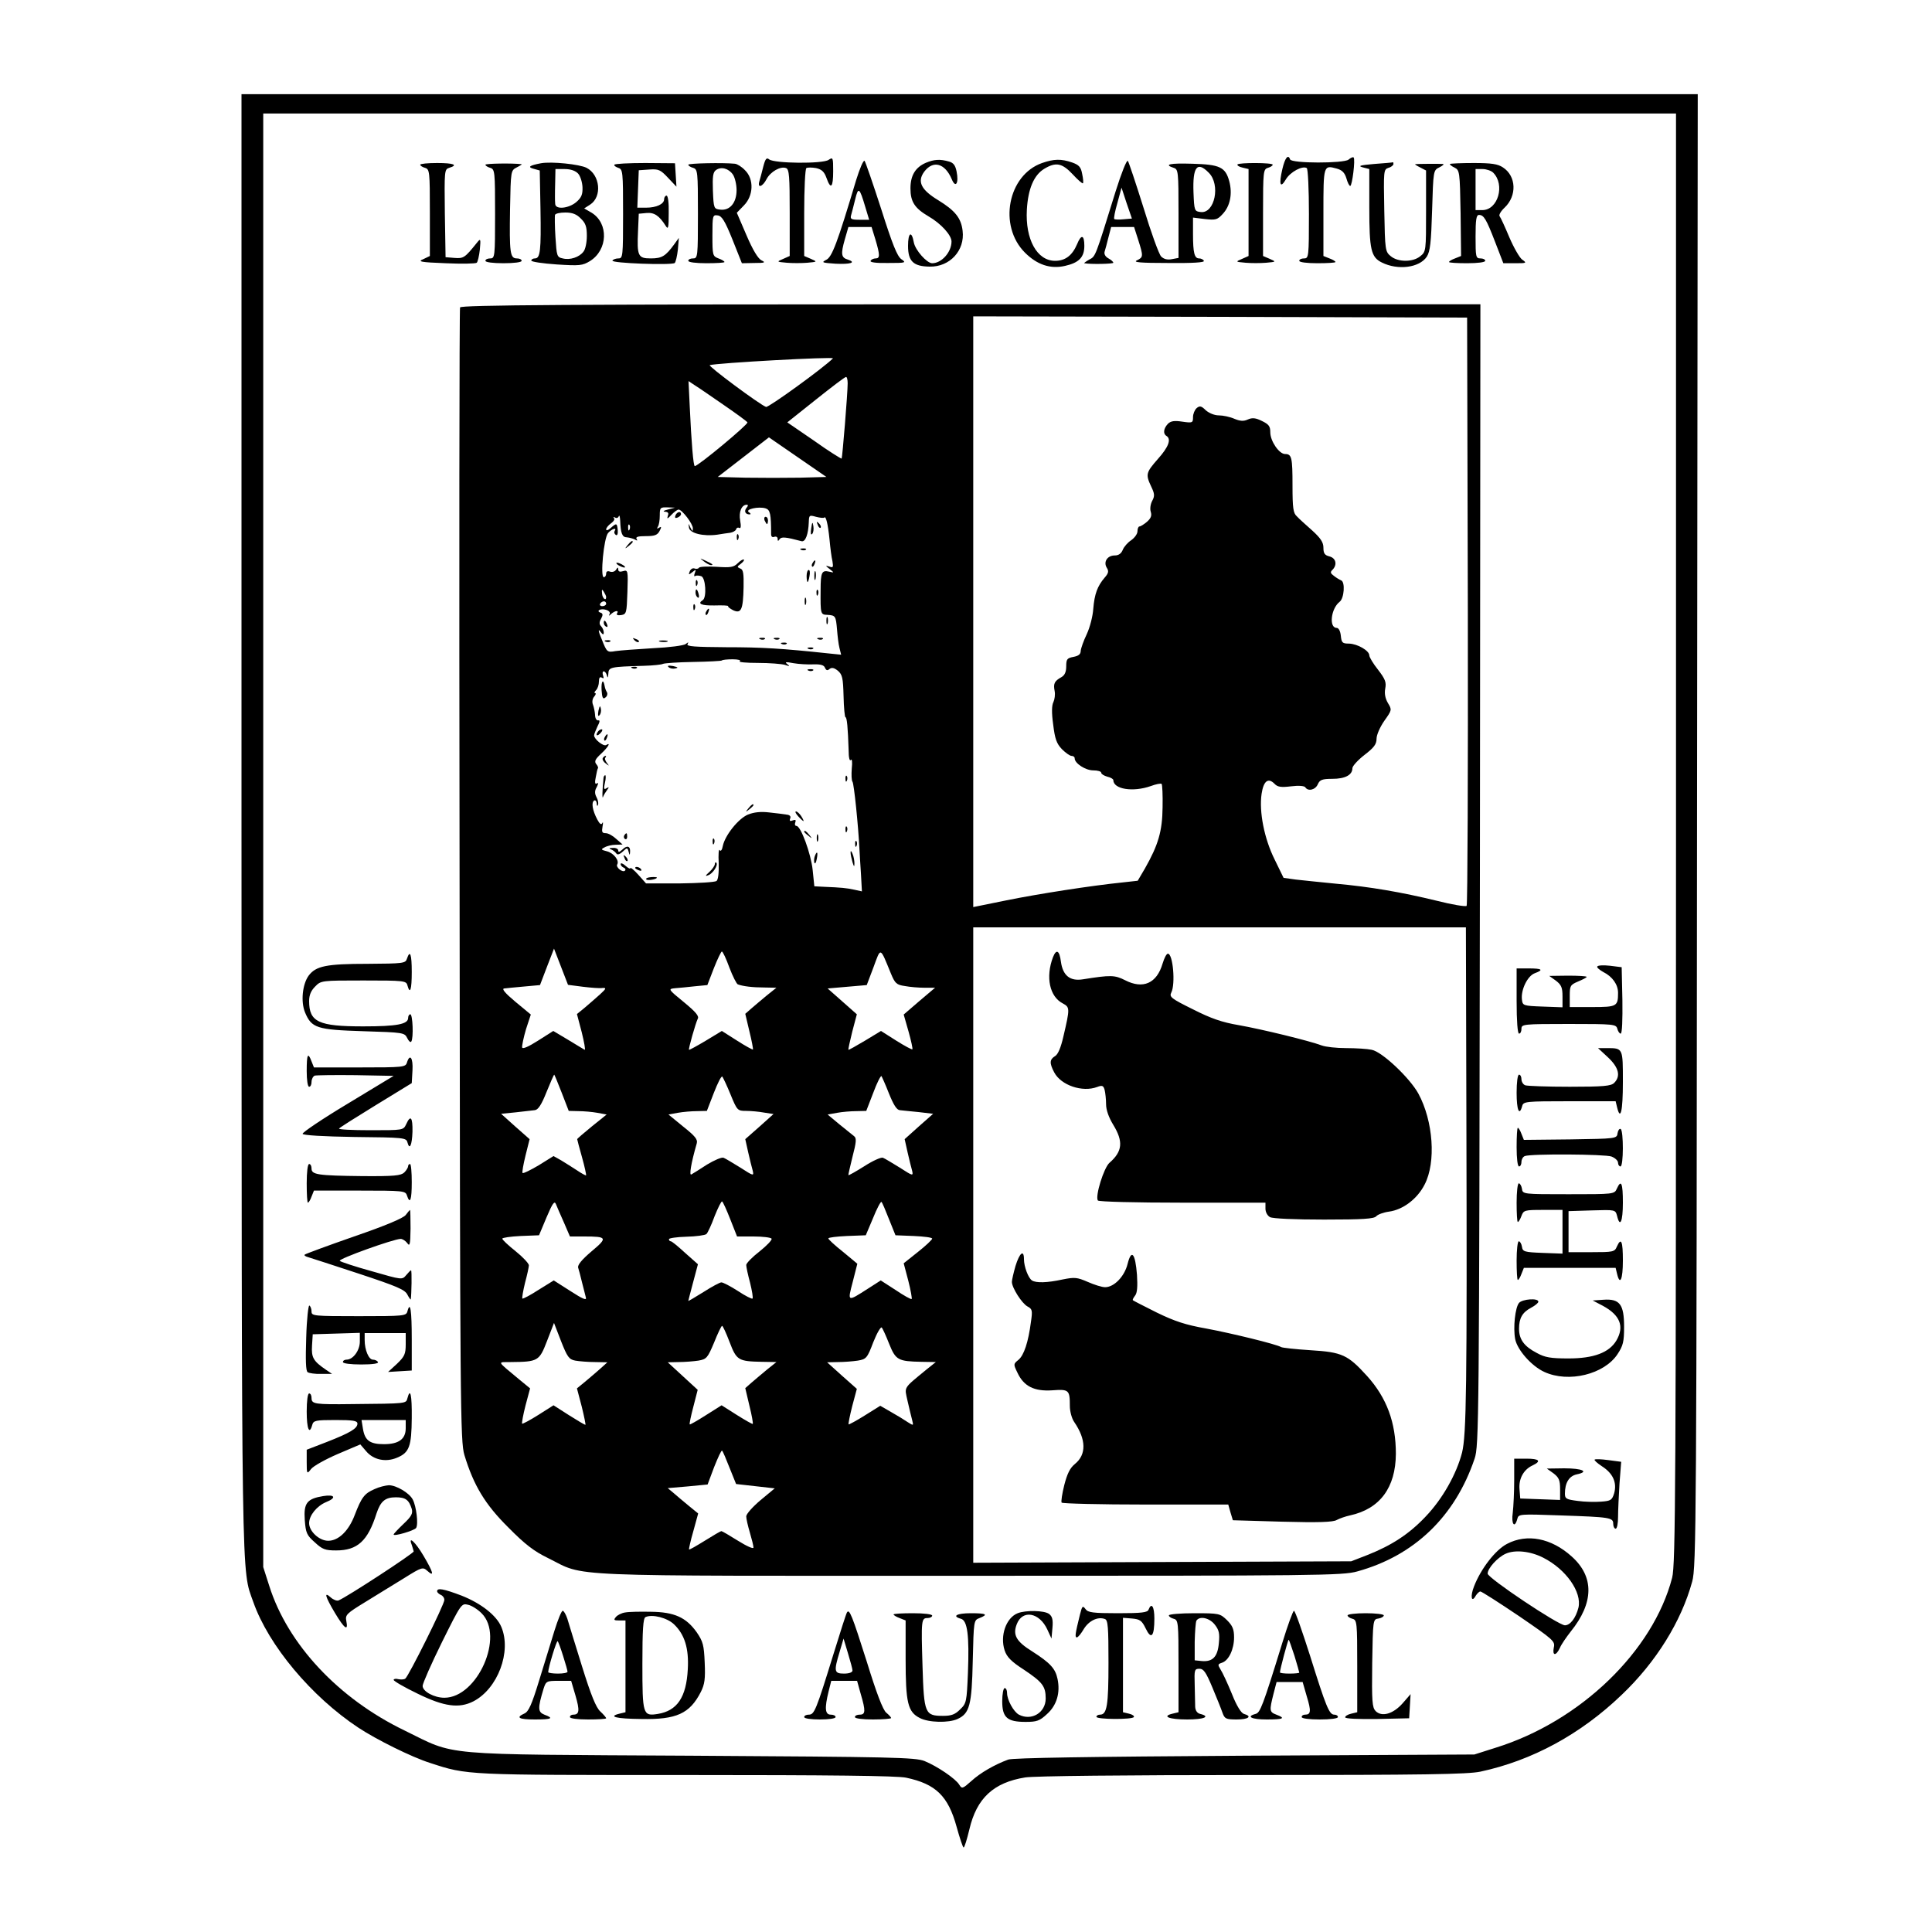 <svg version="1" xmlns="http://www.w3.org/2000/svg" width="1066.667" height="1066.667" viewBox="0 0 800 800"><path d="M100 340.7c.1 322.6-.1 308.6 4.9 322.7 6.3 17.9 24 39.1 43.5 52 7.6 5 22.1 12.2 29.7 14.6 15.6 5.1 14.3 5 105.9 5 59.7 0 87.5.3 91.2 1.1 12.3 2.6 17.4 7.6 20.9 20.3 1.3 4.7 2.6 8.6 2.9 8.6.4 0 1.4-3.4 2.4-7.5 3-12.9 10-19.4 23.1-21.5 3.6-.6 41.4-1 94-1 71 0 89.3-.3 94.5-1.4 21.4-4.6 41.4-15.4 58.5-31.8 14.2-13.5 24.7-30.4 29.2-46.9 1.7-6 1.8-24.4 2-311.2L703 39H100v301.7zm594 6.4c0 270.1-.2 300.7-1.6 306.2-7.9 30.4-38 59.5-73.1 70.4l-8.8 2.8-95 .5c-64.6.4-96 .9-98 1.6-5.7 2.1-11.6 5.5-15.3 8.9-3.6 3.2-3.9 3.3-5 1.5-1.5-2.5-9.2-7.7-14.4-9.8-3.9-1.5-12.8-1.7-96.8-2.2-105.9-.6-96.7.2-118.6-10.5-27.3-13.2-48.3-35.7-55.9-59.8l-2.5-7.8V47h585v300.1z"/><path d="M316 69.2c-.6 2.4-1.3 5.1-1.6 6-.8 2.9 1.4 2.1 3-1s5.8-5.5 8.1-4.6c1.3.5 1.5 3.5 1.5 18.5V106l-2.7 1.2c-2.8 1.2-2.8 1.2 1.5 1.6 2.3.2 6.1.2 8.5 0 4.2-.4 4.2-.4 1.5-1.6L333 106V88.1c0-9.9.4-18.2.9-18.5.5-.3 2.3-.3 4 0 2.3.5 3.4 1.5 4.3 4 1.8 5.1 2.8 4.1 2.8-2.7 0-5.7-.1-5.9-1.9-4.7-2.4 1.7-22.5 1.5-24.6-.2-1.1-.9-1.6-.3-2.5 3.2zM531 70c-1.5 6.4-.9 8.3 1.5 4.2 1.8-3 6.8-5.7 8.6-4.6.5.3.9 8.8.9 19 0 17.7-.1 18.4-2 18.4-1.1 0-2 .4-2 1s3.2 1 7.5 1c4.1 0 7.5-.2 7.5-.5s-1.1-1-2.5-1.5l-2.5-1V88c0-19.6 0-19.7 5.5-18.2 2.2.6 3.3 1.7 4 4 .5 1.8 1.2 3.2 1.6 3.2.8 0 2.2-11.1 1.4-11.8-.2-.3-1.2.1-2.1.9-2 1.6-23.7 1.6-24.2-.1-.8-2.3-2.1-.7-3.2 4zM354.5 74.6c-7.8 26.1-10 31.9-12.4 33-2.1 1.1-1.7 1.2 3.9 1.6 6.2.3 8.7-.5 5.1-1.7-2.8-.8-3-2.3-1.3-8.3l1.5-5.2h9.6l1.6 5.2c1.9 6.4 1.9 7.8.1 7.8-.8 0-1.8.4-2.1 1-.4.6 2.2 1 7.2.9 7.4 0 7.7-.1 5.5-1.6-1.7-1.2-3.7-6.2-8.3-20.7-3.4-10.5-6.5-19.5-6.9-20-.5-.4-2 3.2-3.5 8zm3.8 11.1l1.6 5.3h-4c-3.4 0-3.9-.3-3.5-1.8.3-.9 1-3.9 1.7-6.6 1.3-5.4 1.8-5 4.2 3.1zM383.4 67.4C379 69.3 377 72.7 377 78c0 5.5 1.7 8.2 7.5 11.6 5.2 3 9.5 7.8 9.5 10.4 0 4.4-4.1 9-8 9-2.2 0-7-5.4-7.6-8.6-.9-5-2.4-4.2-2.4 1.4 0 6.4 2.2 8.5 8.9 8.6 8.4.2 14.7-6.7 13.7-14.8-.6-5.3-3.1-8.4-10.1-12.7-7.1-4.3-8.8-7.7-5.8-11.8 3.7-4.9 8.6-3.5 11.4 3.1 1.6 3.9 3 1.7 2-3.2-.5-2.5-1.3-3.6-3.1-4.1-3.8-1.1-6.2-.9-9.6.5zM431.5 67.5c-14.2 5-18.2 26-7.1 37.1 5 5 10.5 6.9 16.6 5.5 5.8-1.3 8-3.6 8-8.3 0-4.6-1.3-4.9-3-.7-2 4.7-4.9 6.9-9.1 6.9-7.5 0-12.4-8.9-11.7-21.2.5-8.6 2.9-14.3 7.2-16.9 4.8-2.9 7.4-2.4 11.8 2.3 2.1 2.3 4 3.9 4.2 3.7.3-.2.1-2-.3-3.9-.5-2.8-1.3-3.7-4.1-4.7-4.6-1.6-7.6-1.5-12.5.2zM462 79.1c-8.6 27.7-8.3 27-11 28.4-1.4.8-2.3 1.5-2 1.5 2.6.5 12 .3 12-.2 0-.4-.9-1.2-2-1.8-1.3-.7-1.9-1.8-1.6-2.8.3-.9 1-3.6 1.6-6l1.1-4.2h9.5l1.7 5.3c2.2 6.9 2.1 7.2-.5 8.5-1.8.8 1.2 1.1 13 1.1 10 .1 15.1-.2 14.7-.9-.3-.6-1.2-1-2-1-1.9 0-2.5-2.3-2.5-10v-6.9l4.9.6c4.5.5 5.2.3 7.4-2.1 3.1-3.3 4.1-8.4 2.7-13.6-1.6-5.8-3.9-6.9-15.3-7.2-9.3-.3-12 .3-7.7 1.7 1.9.6 2 1.5 2 19v18.3l-2.7.5c-1.9.4-3.4 0-4.5-1.1-.9-.9-4.2-10-7.3-20.2-3.2-10.2-6.1-18.9-6.5-19.4-.5-.4-2.7 5.2-5 12.5zm38.5-7.6c5 4.9 2.5 17-3.3 16.3-2.6-.3-2.7-.5-3-8.1-.4-10.6 1.5-13.1 6.3-8.2zm-35.3 19.3c-1.9.2-3.6.1-3.8-.1-.3-.2.3-3.3 1.3-6.7l1.7-6.3 2.1 6.4 2.2 6.4-3.5.3zM174 68.2c0 .4.9 1 2 1.3 1.9.6 2 1.5 2 18.6V106l-2.7 1.3c-2.5 1-1.3 1.3 9.2 1.7 6.6.3 12.4.2 12.9-.2.4-.3 1-2.8 1.3-5.5.4-4.5.3-4.7-1.2-2.8-5 6.2-5.5 6.6-9.3 6.3l-3.7-.3-.3-18.2c-.2-17.5-.2-18.2 1.8-18.8 3.9-1.2 1.9-2-5-2-3.8 0-7 .3-7 .7zM201 68.2c0 .4.9 1 2 1.3 1.9.6 2 1.5 2 19.1 0 17.7-.1 18.4-2 18.4-1.1 0-2 .4-2 1s3.2 1 7.5 1 7.5-.4 7.5-1-.9-1-2-1c-2.8 0-3.1-2.3-2.8-20.5.3-15.9.3-15.9 2.8-17.2 1.4-.7 2.3-1.3 2-1.3-3.6-.5-15-.3-15 .2zM224 67.6c-4.8.9-5.7 1.6-3 2.3l2.5.7.3 15.9c.3 17.4-.1 20.5-2.3 20.5-.8 0-1.5.4-1.5.9s4.7 1.2 10.5 1.6c9.5.6 10.7.5 13.8-1.4 7.4-4.6 7.8-15.6.7-20l-3.1-1.8 2.5-1.6c5-3.3 4.1-12.3-1.5-15.2-2.9-1.5-14.6-2.7-18.9-1.9zm15.4 4.3c.9 1 1.7 3.5 1.8 5.6.1 3-.4 4.3-2.6 6.2-3.1 2.6-8.5 3.2-8.7.8-.1-.8-.1-2.2-.1-3 0-.8 0-3.8.1-6.5l.1-5h3.8c2.5 0 4.5.7 5.6 1.9zm1.1 18.6c2 1.9 2.5 3.4 2.5 7.2 0 2.6-.6 5.6-1.4 6.5-1.7 2.3-5.6 3.6-8.6 2.8-2.4-.5-2.5-1-3-8.8-.3-4.5-.3-8.7-.2-9.2.2-.6 2.1-1 4.3-1 2.9 0 4.7.7 6.4 2.5zM254.4 68.2c-.2.4.5.9 1.6 1.3 1.9.6 2 1.5 2 19.1 0 17.5-.1 18.4-1.9 18.4-1.1 0-2.2.4-2.5.9-.7 1.1 24.5 2 25.8 1 .4-.4 1-2.9 1.3-5.6l.4-4.8-1.8 2.5c-3.7 5.1-5.2 6-9.8 6-5.3 0-5.8-.9-5.3-11.5l.3-7 3.2-.3c3.2-.3 5.3 1.1 8 5.4 1 1.6 1.2.7 1.2-5.4.1-4.2-.3-7.2-.9-7.2-.5 0-1 .7-1 1.5 0 2-3.2 3.5-7.5 3.5h-3.6l.3-7.8.3-7.7 4.3-.3c3.9-.3 4.7.1 7.8 3.4l3.5 3.7-.3-4.9-.3-4.8-12.3-.1c-6.8 0-12.6.3-12.8.7zM285 68.2c0 .4.9 1 2 1.3 1.9.6 2 1.5 2 19.1 0 17.7-.1 18.4-2 18.4-1.1 0-2 .4-2 1s3.2 1 7.5 1c4.1 0 7.5-.2 7.5-.5s-1.1-1-2.5-1.5c-2.4-.9-2.5-1.3-2.5-9.5 0-8.3.1-8.6 2.2-8.3 1.7.2 3 2.3 6.1 10l3.9 9.8 5.2-.1c4.3 0 4.8-.2 2.9-1.1-1.4-.7-3.6-4.3-6.2-10.4l-4-9.3 2.9-3c4-4 4.3-10.9.5-14.6-1.3-1.4-3.2-2.6-4.2-2.7-4.8-.5-19.3-.2-19.3.4zm18.5 4.1c.8 1.2 1.5 4.1 1.5 6.4 0 5.3-2.8 8.6-6.8 8.1-2.6-.3-2.7-.5-3-7.8-.2-5.9 0-7.7 1.3-8.6 2.1-1.5 5.2-.7 7 1.9zM512.4 68.1c-.2.4.7 1 2.1 1.3l2.5.6v36l-2.7 1.2c-2.8 1.2-2.8 1.2 1.5 1.6 2.3.2 6.1.2 8.5 0 4.2-.4 4.2-.4 1.5-1.6L523 106V88.1c0-17.1.1-18 2-18.6 1.1-.3 2-.9 2-1.3 0-.9-14.1-.9-14.6-.1zM569 67.9c-5.8.5-6.9.8-4.7 1.4l2.7.7v16.1c0 17.2.7 20.4 5.2 22.6 6.6 3.3 15.5 2.2 18.6-2.4 1.4-2.2 1.8-5.8 2.2-19.2.5-16.4.5-16.6 3-17.8 1.4-.7 2.1-1.3 1.5-1.4-1-.1-10.6-.1-11.5.1-.3 0 .6.6 2 1.3l2.5 1.3v16.8c0 16.4 0 16.8-2.4 18.7-3 2.5-9.2 2.5-12.2 0-2.3-1.9-2.4-2.4-2.7-18.9-.3-16.5-.3-17 1.7-17.7 1.2-.3 2.1-1.1 2.1-1.6s-.1-.8-.2-.7c-.2.1-3.7.4-7.8.7zM600.4 67.9c-.2.2.6.9 1.9 1.5 2.1 1.1 2.2 1.6 2.5 18.9l.2 17.7-2.5 1c-1.4.5-2.5 1.2-2.5 1.5 0 .3 3.4.5 7.5.5 4.3 0 7.5-.4 7.5-1s-.9-1-2-1c-1.9 0-2-.7-2-9 0-7 .3-9 1.4-9 2 0 3 1.6 6.7 11.2l3.4 8.8h5c4.7 0 4.8-.1 2.8-1.5-1.1-.8-3.5-5-5.3-9.2-1.8-4.3-3.6-8.2-4-8.7-.5-.5.4-2.1 2-3.6 5.2-4.9 4.9-13.1-.7-16.7-2.1-1.4-4.7-1.8-12.1-1.8-5.1 0-9.6.2-9.8.4zm17.9 3.6c5 5 2 15.5-4.5 15.5H611V70h2.9c1.6 0 3.6.7 4.4 1.5zM190.5 127.3c-.3.6-.4 106.5-.2 235.2.2 221.6.3 234.3 2 240 3.8 12.5 8.5 20.4 18.2 30 6.9 7 10.7 9.9 16.5 12.7 16 7.9 2.1 7.3 174.5 7.3 144.7 0 154.4-.1 160.5-1.8 23.6-6.5 40.5-22.7 48.6-46.7 1.8-5.3 1.9-14.3 2.2-241.8L613 126H402c-168.1 0-211.2.3-211.5 1.3zm417.3 125.6c.1 66.8-.1 121.8-.5 122.2-.5.4-6-.5-12.3-2.1-14.8-3.6-27.6-5.8-42-7.1-6.3-.6-13.7-1.4-16.5-1.7l-5-.7-3.7-7.6c-4.3-8.6-6.5-19.8-5.4-27.2.8-5.3 2.7-6.8 5.3-4.2 1.3 1.4 2.7 1.6 6.9 1.1 3.1-.4 5.5-.2 5.9.4 1.1 1.8 4.2 1.1 5.2-1.3.8-1.8 1.8-2.2 6-2.2 5.3 0 8.3-1.6 8.3-4.4 0-.9 2.3-3.4 5-5.5 3.9-3 5-4.4 5-6.7 0-1.6 1.4-4.8 3.2-7.4 3.2-4.5 3.2-4.6 1.5-7.4-1.1-1.9-1.5-3.9-1.1-6 .5-2.6 0-3.9-3-7.8-2-2.5-3.6-5.2-3.6-5.9 0-2-4.9-4.8-8.4-4.9-2.8 0-3.1-.4-3.4-3.3-.2-1.9-.9-3.2-1.7-3.2-3.3 0-2.4-8 1.2-10.8 1.9-1.4 2.4-8.3.6-8.9-.5-.2-1.9-1-2.9-1.8-1.5-1.1-1.7-1.6-.6-2.6 2-2.1 1.4-4.8-1.3-5.5-2-.5-2.5-1.3-2.5-3.6 0-2.2-1.1-3.9-4.6-7.1-2.6-2.3-5.5-4.9-6.4-5.9-1.5-1.3-1.8-3.4-1.8-12.6 0-11.8-.3-13.2-3.1-13.2-2.4 0-6.1-5.3-6.1-9 0-2.5-.6-3.3-3.5-4.7-2.6-1.3-4-1.4-5.8-.6-1.7.8-3.2.7-5.6-.3-1.8-.8-4.7-1.4-6.4-1.4-1.8 0-4-.9-5.4-2.1-1.8-1.8-2.5-2-3.8-.9-.8.7-1.5 2.4-1.5 3.7 0 2.4-.2 2.5-4.4 1.9-3.3-.5-4.8-.3-6 .9-1.8 1.9-2.1 4.1-.6 5 2.1 1.3.9 4.6-3.5 9.5-5 5.7-5.2 6.4-2.8 11.5 1.4 2.9 1.5 3.9.4 5.9-.7 1.3-1 3.3-.6 4.5.5 1.6.1 2.7-1.6 4.2-1.2 1-2.6 1.9-3.1 1.9-.4 0-.8.9-.8 2s-1.2 2.7-2.6 3.7c-1.4.9-3 2.7-3.5 4-.6 1.5-1.7 2.3-3.3 2.3-3.1 0-4.8 2.7-3.3 5.1.9 1.4.7 2.3-.9 4.1-3 3.5-4.2 6.8-4.7 12.9-.2 3.1-1.4 7.7-2.7 10.5-1.3 2.7-2.4 5.8-2.5 6.9 0 1.4-.9 2.1-3 2.5-2.6.5-3 .9-3 3.9 0 2.3-.6 3.7-2 4.5-2.9 1.6-3.4 2.7-2.8 5.7.3 1.5 0 3.5-.5 4.6-.7 1.3-.8 4.4-.1 9.3.7 5.9 1.4 7.9 3.6 10.2 1.5 1.5 3.3 2.8 4 2.8.7 0 1.3.4 1.3 1 0 2.1 4.5 5 7.7 5 1.8 0 3.3.4 3.3 1 0 .5 1.1 1.2 2.5 1.6 1.4.3 2.5 1 2.5 1.4 0 3.8 8.1 5.1 15.5 2.5 2.1-.8 4.2-1.2 4.5-.9.3.3.5 4.7.4 9.7-.1 9.9-1.8 15.6-7.3 25.3l-3 5.1-6.3.7c-12.8 1.3-34.7 4.7-48 7.4l-13.8 2.8V131l102.3.2 102.2.3.3 121.4zM344.9 148.4c-4.1 4.1-26.8 20.5-27.7 20.1-2.7-1-24.2-17-23.3-17.3 2.7-.9 51.8-3.6 51-2.8zm6.1 10.3c0 4.2-2.2 30.8-2.5 31.2-.2.1-5.4-3.1-11.4-7.4l-11.1-7.6 11.8-9.4c6.4-5.1 12-9.4 12.5-9.4.4-.1.7 1.1.7 2.6zm-51.3 9c5.1 3.5 9.5 6.7 9.8 7.2.4.8-20.4 18.1-21.8 18.1-.6 0-1.4-9.6-2.1-24.8l-.5-10.4 2.7 1.8c1.5.9 6.8 4.6 11.9 8.1zm31.5 30.1c-6.1.1-16.2.1-22.5 0l-11.5-.3 10.6-8.2 10.6-8.2 11.9 8.2 11.9 8.2-11 .3zm-22.1 12.5c-1.1 1.4-.5 2.7 1.3 2.7.6 0 .5-.4-.3-.9-1.8-1.2 4-2.5 6.9-1.6 1.9.6 2.3 2.2 2.3 10.7 0 1 .5 1.4 1.3 1.1.8-.3 1.4.1 1.4.8 0 1 .2 1.1.8.2.7-1.1 2.4-1 9.1.8 1.6.4 2.8-2.8 3-7.8.1-3 .2-3.1 3-2.3 1.6.4 3.2.6 3.4.3.7-.7 1.5 2.4 2.2 9.2.3 3.3.8 7.3 1.2 8.9.4 2.5.3 2.8-1.3 2.2-1.7-.5-1.7-.4.1 1 2 1.6 2 1.6-.2 1.1-3-.7-3.5.3-3.5 7.6-.1 10.1 0 10.2 2.8 10.3 3.4.2 3.5.5 4 6.1.2 2.6.6 6.1 1 7.6l.7 2.8-4.9-.5c-19.6-2.1-27.9-2.6-42.7-2.6-12.9-.1-16.6-.3-16-1.3.5-.9.4-.9-.8 0-.8.6-6.8 1.4-13.4 1.7-6.6.4-13.6.9-15.6 1.2-3.5.6-3.6.5-5.7-4.8-1.4-3.2-1.6-4.6-.7-3.4 1.1 1.5 1.5 1.6 1.5.5 0-.8-.5-2-1.1-2.6-.8-.8-.8-1.7 0-3.1.8-1.5.8-2.2-.2-2.5-2.1-.7 0-1.9 2.2-1.2 1.3.4 1.9 1.1 1.5 1.8-.5.8-.2.8.7-.1 1.6-1.4 3.3-1.6 2.4-.2-.4.6.3.9 1.7.7 2.2-.4 2.3-.8 2.6-9.6.3-8.9.2-9.2-1.8-8.6-1.3.4-2 .2-2-.7 0-1-.2-1-.9.1-.5.8-1.6 1.1-2.5.8-1-.4-1.6-.1-1.6.8 0 .8-.4 1.5-1 1.5-1.5 0 0-16.2 1.8-18.3 1.6-1.8 3.8-2.4 2.7-.8-.3.5-.1 1.2.5 1.6.6.4.9-.4.8-1.9-.3-3.1-.5-3.1-3-.9-1 .9-1.8 1.1-1.8.5 0-.6.9-1.7 2-2.5s1.7-1.7 1.2-2.2c-.4-.5-.2-.5.5-.2.6.4 1.3.1 1.5-.5.3-.7.5.1.6 1.7.2 5.3.8 7 2.8 7 1 .1 2.5.5 3.3.9 1 .6 1.2.5.7-.2-.5-.9.6-1.2 3.8-1.2 3.6 0 4.8-.4 5.7-2.1.9-1.7.8-2-.2-1.4-.8.6-1 .4-.5-.4.5-.7.8-2.8.8-4.7 0-3.2.2-3.4 3.2-3.3l3.1.1-3 .8c-1.7.4-2.2.8-1.1.9 1.3.1 1.6.6 1.1 1.8-.4 1.3-.1 1.2 1.5-.5 1.1-1.2 2.5-2.2 3-2.2 1.4 0 6 6 5.9 7.8 0 1.4-.2 1.3-1-.3-.9-2-.9-2-.6 0 .3 2.3 5.9 3.7 11.7 2.9 1.9-.3 4.4-.7 5.4-.8 1.1-.2 2.2-.8 2.4-1.4.2-.7.8-.9 1.3-.6.7.4.8-.7.4-3-.7-3.6.6-6.6 2.7-6.6.7 0 .6.5-.1 1.3zm-48.4 8.9c-.3.8-.6.5-.6-.6-.1-1.1.2-1.7.5-1.3.3.3.4 1.2.1 1.9zm-9.7 28c0 1.9-1.6.5-1.7-1.4-.2-1.8 0-2 .7-.8.5.8 1 1.8 1 2.2zm0 2.8c0 .5-.7 1-1.6 1-.8 0-1.2-.5-.9-1 .3-.6 1-1 1.6-1 .5 0 .9.4.9 1zm55.3 23.8c-.6.4 2.8.7 7.5.7 4.8 0 9.8.4 11.2.8 2 .7 2.2.6 1-.3-1.2-.9-.6-1 2.5-.4 2.2.4 5.9.6 8.3.5 3-.1 4.4.3 4.8 1.4.5 1.1 1 1.3 1.9.5.9-.7 1.9-.5 3.4.7 1.9 1.6 2.2 3 2.4 10.5.1 4.9.5 8.8.8 8.8.6 0 1 4.3 1.3 13.7 0 3 .4 4.6.9 4 .5-.7.7.9.4 3.5-.2 2.6-.1 5 .3 5.5.6.7 2.4 18 2.9 28.3.1 1.4.3 5.8.6 9.8l.4 7.3-3.2-.7c-3.2-.7-5.3-.9-12.6-1.2l-3.9-.2-.7-6.8c-.7-6.7-4.9-18.2-6.7-18.2-.6 0-.8-.7-.5-1.4.4-1.1.1-1.3-1-.9-1.2.5-1.5.2-1.1-.8.4-.9-.2-1.5-1.6-1.6-1.1-.2-4.4-.6-7.2-.9-3.4-.4-6.2-.1-8.7.9-4 1.7-9.5 8.6-10.4 13-.3 1.7-.9 2.4-1.3 1.7-.4-.6-.6 1.8-.4 5.4.1 4.1-.2 6.8-.9 7.4-.7.5-7.5.9-15.2 1h-14l-3.2-3.6c-1.8-2-3.3-3.2-3.3-2.7 0 .4-.9 0-2-1s-2-1.3-2-.7c0 .6.6 1.2 1.3 1.5.6.2.9.8.5 1.2-.9 1-4-1.4-3.2-2.6.9-1.6-1.5-4.7-4.3-5.4-2.4-.6-2.6-.8-1-1.6 1-.6 3.1-1.1 4.6-1.1l2.9-.1-2.6-2.3c-1.4-1.3-3.3-2.4-4.4-2.4-1.5 0-1.7-.5-1.3-2.8.3-1.5.2-2.1-.1-1.4-.4.9-1.1.4-2.1-1.5-2-3.8-2.5-7-1.3-7.8.5-.3 1 .2 1.1 1.2 0 1 .3 1.3.5.6.3-.7 0-2.1-.6-3.2-.8-1.5-.8-2.7.1-4.2.7-1.5.8-1.9 0-1.5-.7.5-.9-.4-.4-2.6.3-1.8.7-3.5.9-3.7.2-.2-.1-1-.7-1.7-.9-1.1-.4-2.1 2-4.3 2.9-2.7 4.2-4.9 2.1-3.6-1.1.7-5-2.4-5-4 0-.5.7-2.2 1.4-3.7 1-1.9 1.1-2.7.3-2.5-.7.1-1.3-.9-1.3-2.3-.1-1.4-.5-3.3-.9-4.3s-.2-2.4.5-3.2c.7-.8.9-1.5.4-1.5-.4 0-.3-.5.4-1.2s1.2-2.3 1.2-3.6c0-1.5.4-2.1 1.2-1.6.8.5.9.2.5-.9-.3-1-.2-1.7.3-1.7s1.1.8 1.3 1.7c.3 1.2.5 1 .6-.7.1-2.8.8-2.9 14.6-3.3 3.9-.1 7.5-.5 8-.8.6-.3 6.2-.7 12.5-.8 6.3-.1 11.6-.4 11.9-.6.2-.3 2.3-.5 4.5-.5 2.3 0 3.6.4 2.9.8zm300.9 188.9c.3 112.1 0 131.5-1.8 138.8-2.3 8.9-8.1 19.2-15.1 26.5-6.8 7.2-14 11.9-24.1 15.9l-6.7 2.6-78.2.3-78.3.3V384h204l.2 78.7zm-365.8-54.1c3.3.4 7 .7 8.1.5 1.7-.1 1.5.3-1 2.6-1.7 1.5-4.5 4-6.3 5.5l-3.3 2.7 2 7.6c1 4.1 1.6 7.3 1.2 7.2-.3-.2-3.4-2-6.8-4.1l-6.2-3.7-6.3 4c-4.1 2.6-6.4 3.6-6.6 2.8-.1-.7.6-4.1 1.6-7.5l2-6.1-6.4-5.3c-4.3-3.6-5.8-5.4-4.6-5.5.9-.1 4.6-.5 8.2-.8l6.6-.6 2.9-7.6 2.9-7.5 2.9 7.5 2.9 7.5 6.2.8zm127.5-5.5c1.7 4.1 2.3 4.7 5.8 5.2 2.1.4 5.7.7 8.1.7h4.4l-6.5 5.5-6.5 5.6 2 7c1.1 3.9 1.8 7.2 1.6 7.4-.2.2-3.2-1.4-6.7-3.6l-6.3-4-6.6 4c-3.7 2.2-6.7 3.9-6.9 3.8-.1-.2.6-3.5 1.6-7.5l1.9-7.2-6.1-5.4-6-5.3 8.1-.7 8.1-.7 2.8-7.4c3.1-8.4 2.6-8.6 7.2 2.6zm-66.9-2.5c1.4 3.7 3 6.8 3.5 7 2.1.8 6.2 1.3 11 1.3l5 .1-4 3.2c-2.2 1.8-5.1 4.3-6.4 5.4l-2.5 2.2 1.7 7.2c1 4 1.6 7.4 1.5 7.6-.2.1-3.2-1.5-6.6-3.7l-6.3-4-6.6 4c-3.7 2.2-6.8 3.9-7 3.8-.3-.4 2.7-10.9 3.6-12.8.7-1.1-.7-2.8-5.8-7-6.5-5.3-6.5-5.4-3.6-5.7 1.7-.1 5.3-.5 8.2-.8l5.2-.5 2.7-7c1.5-3.8 3-6.9 3.3-6.9.4 0 1.8 3 3.1 6.6zm-69.4 51.9l2.9 7.5 4 .1c2.2 0 5.7.3 7.9.7l3.8.7-6.1 4.9c-3.3 2.7-6.1 5.1-6.1 5.3 0 .2.9 3.6 2 7.5s1.8 7.3 1.7 7.5c-.2.1-1.9-.8-3.8-2.1-1.9-1.2-4.8-3.1-6.5-4.1l-3.2-1.8-6.1 3.8c-3.4 2-6.4 3.5-6.7 3.2-.3-.2.3-3.5 1.2-7.2l1.7-6.8-5.9-5.2-5.9-5.3 6-.6c3.3-.4 6.9-.8 7.9-.9 1.4-.1 2.8-2.2 4.9-7.5 1.6-3.9 3-7.2 3.2-7.2.1 0 1.5 3.4 3.1 7.5zm69.9.7c2.7 6.6 2.9 6.8 6.4 6.8 2 0 5.4.3 7.5.7l3.9.6-5.8 5.2-5.9 5.2 1.2 5.4c.7 3 1.5 6.4 1.9 7.7.5 2.2.3 2.2-5.1-1.3-3.1-1.9-6.2-3.8-7-4.1-.8-.3-3.8 1-6.8 2.8-2.9 1.9-5.8 3.7-6.5 4.1-1 .7-.2-4.5 2.2-12.8.5-1.7-.7-3.1-5.6-7l-6.1-5 3.8-.7c2.2-.4 5.8-.7 8-.7l4.1-.1 2.9-7.5c1.6-4.1 3.1-7.1 3.5-6.7.3.4 1.9 3.7 3.4 7.4zm65.6-.4c1.9 4.7 3.2 6.8 4.5 6.9 1.1.1 4.6.5 7.9.8l5.9.7-5.9 5.2-5.9 5.3 1.2 5.4c.7 3 1.5 6.4 1.9 7.7.5 2.2.3 2.2-5.1-1.3-3.1-1.9-6.2-3.8-7-4.1-.8-.3-4.3 1.3-7.7 3.5-3.5 2.2-6.5 3.9-6.6 3.7-.1-.1.7-3.5 1.7-7.6 1.6-6.1 1.7-7.7.7-8.5-.7-.6-3.5-2.8-6.2-5l-4.8-4 3.9-.7c2.1-.4 5.8-.7 8-.7l4.1-.1 2.9-7.5c1.5-4.1 3.1-7.2 3.4-6.9.2.3 1.7 3.6 3.1 7.2zm-134.6 53.4l2.5 5.8h5.9c9.6 0 9.8.5 3 6.2-4 3.4-5.8 5.6-5.5 6.7.3.9 1 3.6 1.6 6.1.6 2.5 1.4 5.3 1.6 6.3.4 1.3-1.3.6-6.4-2.7l-6.9-4.4-6.3 3.9c-3.4 2.2-6.4 3.8-6.7 3.6-.2-.3.3-3.2 1.1-6.5.9-3.3 1.6-6.6 1.6-7.3-.1-.8-2.5-3.4-5.5-5.8s-5.5-4.7-5.5-5.2c0-.4 3.4-.9 7.6-1.1l7.6-.3 3.1-7.4c2.5-5.9 3.3-7 3.9-5.5.4 1 1.9 4.5 3.3 7.6zm68.9-1.3l2.8 7.1h6.8c3.8 0 7.1.4 7.5.9.3.5-2 2.9-5 5.3-3 2.3-5.5 4.9-5.5 5.6 0 .8.7 4.1 1.6 7.4.8 3.3 1.3 6.2 1 6.5-.2.3-3-1.1-6-3.1-3.1-2-6.2-3.6-6.9-3.6-.6 0-4 1.8-7.4 4-3.5 2.2-6.3 3.8-6.3 3.7 0-.1.9-3.6 2-7.7l2-7.5-5.3-4.7c-2.8-2.6-5.5-4.8-5.9-4.8-.5 0-.8-.4-.8-.9 0-.4 3.2-.9 7.2-1 4-.1 7.7-.6 8.3-1.1.5-.4 2.1-3.8 3.4-7.4 1.4-3.5 2.8-6.3 3.1-6.1.4.2 1.9 3.6 3.4 7.4zm65.7-.1l2.7 6.7 7.6.3c4.2.2 7.6.6 7.6 1.1 0 .4-2.6 2.9-5.9 5.5l-5.9 4.7 1.9 7.2c1 3.9 1.6 7.3 1.4 7.6-.3.2-3.2-1.4-6.6-3.7l-6.2-4-5.3 3.4c-8.6 5.5-8.5 5.6-6.3-2.8 1-4 1.9-7.4 1.9-7.5 0 0-2.7-2.3-6-5-3.3-2.6-6-5.1-6-5.5 0-.4 3.5-.8 7.7-1l7.8-.3 3-7.1c1.6-4 3.2-7 3.5-6.7.3.2 1.7 3.5 3.1 7.1zm-129.9 58.6c1.7.3 5.4.6 8.2.6l5.1.1-3 2.7c-1.7 1.5-4.5 3.9-6.3 5.4l-3.3 2.7 2 7.6c1 4.1 1.7 7.5 1.5 7.5-.3 0-3.3-1.8-6.8-4l-6.4-4.1-6.3 4c-3.5 2.2-6.5 3.8-6.7 3.6-.2-.2.4-3.6 1.4-7.5l1.9-7.1-4.5-3.7c-9.6-8-9.1-7.1-3.5-7.2 11.3-.1 11.8-.4 15-8.7l2.9-7.5 2.9 7.5c2.6 6.6 3.3 7.6 5.9 8.1zm63.9-7.7c2.9 7.6 3.6 8 13.4 8.2l6 .1-4 3.2c-2.2 1.8-5.1 4.3-6.4 5.4l-2.5 2.2 1.7 7.2c1 4 1.6 7.4 1.4 7.6-.1.2-3.1-1.5-6.6-3.7l-6.3-4-6.5 4.1c-3.6 2.3-6.6 4-6.7 3.8-.2-.2.5-3.5 1.5-7.3l1.8-7-6.2-5.7-6.2-5.7 4.5-.1c2.5 0 6.2-.3 8.2-.6 3.4-.6 3.8-1.1 6.5-7.5 1.5-3.8 3-6.9 3.3-6.9.3 0 1.7 3 3.1 6.7zm66.1.8c2.7 6.7 3.7 7.2 13.3 7.4l6 .1-4 3.2c-9.7 8-9 6.9-7.7 12.9.7 3 1.5 6.5 1.9 7.9.6 2.4.6 2.4-1.8.9-1.3-.9-4.4-2.8-6.9-4.2l-4.5-2.6-6.4 4c-3.5 2.2-6.5 3.8-6.7 3.7-.2-.2.5-3.6 1.5-7.6l1.9-7.1-6.2-5.5-6.1-5.5 4.5-.1c2.5 0 6.2-.3 8.2-.6 3.5-.6 3.9-1 6.4-7.6 1.5-3.8 3.1-6.5 3.5-6.1.4.4 1.8 3.5 3.1 6.8zm-66.1 51.3l2.7 6.7 8 .9 8 .9-5.9 4.9c-3.2 2.7-5.9 5.7-5.9 6.7s.7 4 1.5 6.7 1.5 5.5 1.5 6.2c0 .7-2.7-.5-6.4-2.8-3.5-2.2-6.6-4-6.9-4-.3 0-3.4 1.8-6.9 4-3.4 2.1-6.3 3.8-6.5 3.6-.1-.1.6-3.5 1.8-7.6l2-7.3-3.8-3.1c-2.1-1.7-4.9-4.1-6.3-5.3l-2.5-2.1 8.2-.7 8.3-.8 2.7-7.2c1.6-4 3-7.1 3.3-6.8.3.2 1.7 3.5 3.1 7.1z"/><path d="M279.7 213.4c-.4 1-.1 1.3.9.9.7-.3 1.4-.9 1.4-1.4 0-1.4-1.7-1-2.3.5zM316.6 215.5c.4.8.8 1.5 1 1.5.2 0 .4-.7.4-1.5s-.4-1.5-1-1.5c-.5 0-.7.7-.4 1.5zM335.9 218.8c-.3 2-.2 2.9.4 2.3.5-.5.7-1.9.5-3.2-.3-2-.5-1.9-.9.9zM338.6 217.3c.3 1 .9 1.5 1.2 1.2.3-.3 0-1.1-.7-1.8-1-.9-1.1-.8-.5.6zM305.1 222.6c0 1.1.3 1.4.6.6.3-.7.2-1.6-.1-1.9-.3-.4-.6.2-.5 1.3zM259.9 225.7c-1.3 1.6-1.2 1.7.4.4.9-.7 1.7-1.5 1.7-1.7 0-.8-.8-.3-2.1 1.3zM331.8 227.7c.7.3 1.6.2 1.9-.1.4-.3-.2-.6-1.3-.5-1.1 0-1.4.3-.6.6zM291.4 232.4c1.1.9 2.4 1.6 3 1.6 1.2 0 .7-.5-2.4-1.9-2.4-1.1-2.4-1.1-.6.3z"/><path d="M305.5 233.2c-1.7 1.7-3 1.9-8.8 1.5-3.7-.2-7-.1-7.3.4-.2.4-1.1.6-1.8.3s-1.6.2-2 1.2c-.6 1.5-.4 1.5 1.1.3s1.6-1.2 1 .4c-.4 1-.3 1.6.2 1.2.5-.3 1.6-.2 2.5.1 1.8.7 2.3 8.8.6 9.9-2.4 1.5-.6 2.3 4.9 2.2 3.3-.1 5.8 0 5.6.3-.2.3.8 1 2.1 1.7 3.3 1.5 4.1-.2 4.3-9.5.1-5.7-.1-7.4-1.4-7.8-1.4-.6-1.3-.8.2-1.9 1-.8 1.6-1.5 1.3-1.8-.3-.2-1.4.4-2.5 1.5zM336.5 233.1c-.4.6-.5 1.2-.2 1.5.2.3.7-.2 1-1.1.7-1.7.1-2-.8-.4zM256 234c.8.5 2 1 2.5 1 .6 0 .3-.5-.5-1s-1.9-1-2.5-1c-.5 0-.3.5.5 1zM334 238.5c0 1.4.2 2.5.4 2.5s.6-1.1.8-2.5c.3-1.4.1-2.5-.3-2.5-.5 0-.9 1.1-.9 2.5zM337.2 238.5c0 1.6.2 2.2.5 1.2.2-.9.2-2.3 0-3-.3-.6-.5.1-.5 1.8z"/><path d="M288.1 241.6c0 1.1.3 1.4.6.6.3-.7.2-1.6-.1-1.9-.3-.4-.6.2-.5 1.3zM288 245.4c0 .8.4 1.7.9 2 .5.4.7-.3.4-1.4-.6-2.3-1.3-2.6-1.3-.6zM338.1 245.6c0 1.1.3 1.4.6.6.3-.7.2-1.6-.1-1.9-.3-.4-.6.2-.5 1.3zM333.2 249c0 1.4.2 1.9.5 1.2.2-.6.2-1.8 0-2.5-.3-.6-.5-.1-.5 1.3zM287.1 251.6c0 1.1.3 1.4.6.6.3-.7.2-1.6-.1-1.9-.3-.4-.6.2-.5 1.3zM292.5 253.1c-.4.6-.5 1.2-.2 1.5.2.3.7-.2 1-1.1.7-1.7.1-2-.8-.4zM342.2 257c0 1.4.2 1.9.5 1.2.2-.6.2-1.8 0-2.5-.3-.6-.5-.1-.5 1.3zM250 257.9c0 .6.4 1.3 1 1.6.6.3.7-.1.4-.9-.7-1.8-1.4-2.1-1.4-.7zM262.7 265.1c.7.7 1.5 1 1.8.7.3-.3-.2-.9-1.2-1.2-1.4-.6-1.5-.5-.6.5zM314.8 264.7c.7.3 1.6.2 1.9-.1.4-.3-.2-.6-1.3-.5-1.1 0-1.4.3-.6.6zM320.8 264.7c.7.3 1.6.2 1.9-.1.4-.3-.2-.6-1.3-.5-1.1 0-1.4.3-.6.6zM338.8 264.7c.7.3 1.6.2 1.9-.1.4-.3-.2-.6-1.3-.5-1.1 0-1.4.3-.6.6zM250.8 265.7c.7.3 1.6.2 1.9-.1.4-.3-.2-.6-1.3-.5-1.1 0-1.4.3-.6.6zM273.3 265.7c.9.2 2.3.2 3 0 .6-.3-.1-.5-1.8-.5-1.6 0-2.2.2-1.2.5zM323.8 266.7c.7.3 1.6.2 1.9-.1.4-.3-.2-.6-1.3-.5-1.1 0-1.4.3-.6.6zM334.8 268.7c.7.3 1.6.2 1.9-.1.4-.3-.2-.6-1.3-.5-1.1 0-1.4.3-.6.6zM276.8 276.2c.6.6 1.8.8 2.8.6 1.4-.3 1.2-.5-.9-1-1.9-.3-2.5-.2-1.9.4zM261.8 276.7c.7.3 1.6.2 1.9-.1.4-.3-.2-.6-1.3-.5-1.1 0-1.4.3-.6.6zM334.8 277.7c.7.3 1.6.2 1.9-.1.4-.3-.2-.6-1.3-.5-1.1 0-1.4.3-.6.6zM249.1 285.7c.2 3.3.6 4 1.6 3.1.7-.5 1-1.5.6-2.2-.4-.6-.8-1.7-.9-2.4-.6-3.4-1.5-2.2-1.3 1.5zM247.8 294.3c-.3 1.9-.2 2.5.4 1.9.6-.6.8-1.8.6-2.8-.3-1.4-.5-1.2-1 .9zM247.5 303.1c-1.1 1.6-.1 1.9 1.3.3.7-.8.8-1.4.3-1.4s-1.3.5-1.6 1.1zM250.5 305.1c-.4.6-.5 1.2-.2 1.5.2.3.7-.2 1-1.1.7-1.7.1-2-.8-.4zM249.6 313.9c-.3.5.2 1.5 1.2 2.2 1.5 1.2 1.6 1.2.5-.2-.7-.9-1-1.9-.6-2.2.3-.4.4-.7 0-.7-.3 0-.8.4-1.1.9zM249.9 322.2c-.5 4.7-.6 9.1-.2 7.8.3-.8 1.1-2.1 1.7-2.9.9-1.2.8-1.3-.3-.7-1 .7-1.2.2-.6-2.3.4-1.7.4-3.1.1-3.1-.3 0-.7.6-.7 1.2zM350.1 322.6c0 1.1.3 1.4.6.6.3-.7.2-1.6-.1-1.9-.3-.4-.6.2-.5 1.3zM309.9 334.7c-1.3 1.6-1.2 1.7.4.4.9-.7 1.7-1.5 1.7-1.7 0-.8-.8-.3-2.1 1.3zM330.5 338c1 1.1 2 2 2.2 2 .2 0-.2-.9-.9-2s-1.7-2-2.2-2c-.5 0-.1.9.9 2zM350.1 343.6c0 1.1.3 1.4.6.6.3-.7.2-1.6-.1-1.9-.3-.4-.6.2-.5 1.3zM333 344.4c0 .2.8 1 1.8 1.7 1.5 1.3 1.6 1.2.3-.4s-2.1-2.1-2.1-1.3zM258.5 345.9c-.3.5-.2 1.2.3 1.5.5.3.9-.1.9-.9 0-1.7-.3-1.9-1.2-.6zM338.2 347c0 1.4.2 1.9.5 1.2.2-.6.2-1.8 0-2.5-.3-.6-.5-.1-.5 1.3zM295.1 348.6c0 1.1.3 1.4.6.6.3-.7.2-1.6-.1-1.9-.3-.4-.6.2-.5 1.3zM354.1 349.6c0 1.1.3 1.4.6.6.3-.7.2-1.6-.1-1.9-.3-.4-.6.2-.5 1.3zM257.7 351.8c-1.1 1-1.7 1.2-1.7.4 0-.7-1-1.2-2.2-1.1-1.6 0-1.8.2-.8.6.8.3 1.8 1.1 2.2 1.7.4.7 1.4.4 2.7-.8 1.8-1.7 1.9-1.7 2.4.1.4 1.5.5 1.6.6.1.2-2.5-1.3-2.9-3.2-1zM352.2 353c0 .8.4 2.6.8 4 .6 2 .8 2.1.8.5 0-1.1-.3-2.9-.8-4-.5-1.2-.8-1.4-.8-.5zM337.4 354.5c-.3.8-.4 2-.2 2.7.3.7.7.1 1-1.5.6-2.9.1-3.6-.8-1.2z"/><path d="M258.6 355.3c.3 1 .9 1.5 1.2 1.2.3-.3 0-1.1-.7-1.8-1-.9-1.1-.8-.5.6zM296 357.8c0 .6-1 2.1-2.2 3.2-1.8 1.6-1.9 2-.5 1.4 1.9-.7 4.2-4.2 3.3-5.2-.3-.3-.6 0-.6.6zM263 359.4c0 .2.7.7 1.6 1 .8.3 1.2.2.9-.4-.6-1-2.5-1.4-2.5-.6zM267.6 364.1c.4.7 4.4 0 4.4-.7 0-.2-1.1-.3-2.4-.2-1.4.1-2.3.5-2 .9zM436 396.4c-3.1 8.2-1.4 16.3 4.1 19.1 2.9 1.6 3 1.9.2 13.8-1 4.4-2.2 7.3-3.4 8-2.3 1.4-2.4 2.9-.4 6.7 2.8 5.4 11.7 8.4 17.8 6.1 2.1-.8 2.6-.6 3.1 1.2.3 1.2.6 3.9.6 5.9 0 2.4 1.1 5.5 3 8.6 4.2 6.9 3.8 11-1.6 15.7-2.3 2-6 13.8-4.8 15.6.3.5 15.4.9 35 .9H524v2.5c0 1.4.8 2.9 1.9 3.5 1.2.6 10.2 1 22.4 1 16.1 0 20.7-.3 21.6-1.4.6-.7 3-1.6 5.3-1.9 5.8-.8 11.7-5.3 14.7-11.2 4.8-9.2 3.6-26.3-2.6-37.7-3.6-6.5-15-17.3-19.3-18.1-1.8-.4-6.5-.7-10.6-.7-4 0-8.5-.5-10.1-1.1-5-1.9-24.7-6.7-34.3-8.4-7.1-1.2-11.6-2.8-19.1-6.6-8.9-4.4-9.8-5.1-8.9-6.9 1.8-3.5.7-16.1-1.4-16.1-.6 0-1.5 1.8-2.2 4.1-2.4 8.2-8.1 10.7-15.5 6.9-4.3-2.2-6.1-2.2-17.4-.4-5.4.9-8.4-1.5-9.2-7.3-.6-4.7-1.9-5.4-3.3-1.8zM420.5 524.2c-.8 2.8-1.5 5.8-1.5 6.6 0 2.4 4.1 8.9 6.5 10.2 1.9 1 2.1 1.6 1.4 6.3-1.1 8.5-2.9 13.9-5.2 15.8-2.1 1.7-2.1 1.8-.4 5.3 2.6 5.6 6.9 7.8 14.4 7.3 6.9-.5 7.3-.2 7.3 6.5 0 2.2.8 5.2 1.8 6.6 5 7.3 5.1 13.5.3 17.4-2.1 1.7-3.2 4.1-4.4 8.7-.9 3.6-1.4 6.9-1.1 7.3.3.4 15.9.8 34.8.8h34.2l.9 3.2 1 3.3 20.5.6c14.9.4 21 .2 22.5-.7 1.1-.6 3.6-1.5 5.5-1.9 12.4-2.7 18.9-11.5 19-25.5 0-13-3.8-23.2-11.9-32.2-8-8.8-10.3-9.9-23.4-10.7-6.2-.4-11.7-1-12.2-1.3-2-1.2-20.4-5.7-31.1-7.7-8.5-1.5-13-3-20.4-6.6-5.2-2.6-9.7-4.9-9.9-5.1-.2-.2.2-1 .9-1.9.9-1.1 1.1-3.7.8-8.6-.7-9-2.3-10.9-3.9-4.5-1.3 5.2-5.6 9.6-9.3 9.6-1.3 0-4.5-1-7.2-2.2-4.4-1.9-5.4-2-10.4-1-6.4 1.4-11 1.5-12.7.4-1.5-1-3.3-5.7-3.3-8.8 0-4.1-1.8-2.7-3.5 2.8zM168.5 397c-.6 1.9-1.5 2-16.3 2.1-17.1 0-21.4.9-24.4 4.9-2.6 3.6-3.3 10.8-1.5 15.2 2.7 6.5 4.9 7.2 24.1 7.8 16.6.5 17.1.6 18.2 2.8.6 1.3 1.4 2 1.7 1.5 1-1.5.6-11.3-.4-11.3-.5 0-.9.7-.9 1.5 0 2.6-4.6 3.5-18.6 3.5-18.5 0-22.4-1.8-22.4-10.5 0-2.5.8-4.3 2.5-6 2.4-2.5 2.7-2.5 20-2.5 16.8 0 17.7.1 18.2 2 1.1 4 1.8 1.8 1.8-5.5 0-7.4-.7-9.4-2-5.5zM661.4 400.2c-.3.4.9 1.4 2.5 2.3 3.8 1.9 6.1 5.2 6.1 8.6 0 5.6-.5 5.9-10.6 5.9H650v-4.6c0-4.2.2-4.6 3.5-6 1.9-.8 3.5-1.6 3.5-1.9 0-.3-3.5-.5-7.7-.5l-7.8.1 2.8 2c2.2 1.7 2.7 2.8 2.7 6.5v4.5l-8.2-.3c-8.1-.3-8.3-.4-8.6-2.9-.5-4 2.3-9.8 5.3-10.9 3.8-1.4 3.1-2-2.5-2h-5v13.5c0 8.3.4 13.5 1 13.5s1-.9 1-2c0-1.9.7-2 19.6-2 18.7 0 19.6.1 20.1 2 .3 1.1.9 2 1.4 2 .6 0 .8-5.9.7-13.8l-.3-13.7-4.8-.6c-2.7-.3-5-.2-5.3.3zM665.8 437.8c4.5 4.2 5.4 7.8 2.6 10.6-1.3 1.3-4.4 1.6-18.4 1.6-9.3 0-17.5-.3-18.4-.6-.9-.3-1.6-1.5-1.6-2.5s-.4-1.9-1-1.9-1 3.2-1 7.5c0 7.1 1.1 9.9 2.3 5.5.5-1.9 1.4-2 19.6-2H669l.6 2.5c1.4 5.8 2.4 1.7 2.4-10.4 0-14.2.1-14.1-6.7-14.1h-3.6l4.1 3.8zM127 443.5c0 3.7.4 6.5 1 6.5s1-.9 1-2 .6-2.3 1.3-2.6c.7-.2 8.3-.3 17-.2l15.7.3-19 11.5c-10.5 6.3-18.8 11.9-18.7 12.5.2.6 8.6 1.1 21.6 1.3 20.2.2 21.3.3 21.8 2.2.9 3.4 1.9 1.3 2.1-4.4.1-6-.8-7.1-2.6-3.1-1.2 2.5-1.2 2.5-14.8 2.5-7.6 0-13.4-.3-13-.7.4-.5 7.4-4.9 15.4-9.8l14.7-9 .3-5.3c.3-5.2-1.1-7.1-2.3-3.2-.6 1.9-1.5 2-19.6 2H130l-1-2.5c-1.5-4-2-3-2 4zM628 475c0 4.7.4 8 1 8s1-.9 1-1.9c0-1 .6-2.1 1.4-2.4 2.5-1 33.3-.8 35.9.2 1.5.6 2.7 1.7 2.7 2.6 0 .8.5 1.5 1 1.5 1.3 0 1.3-14.7.1-15.5-.5-.3-1.1.5-1.3 1.7-.3 2.3-.4 2.3-19.6 2.6l-19.2.2-1-2.5c-.5-1.4-1.2-2.5-1.5-2.5-.3 0-.5 3.6-.5 8zM127 490c0 4.4.2 8 .5 8s1-1.1 1.5-2.5l1-2.5h18.9c18.1 0 19 .1 19.6 2 1.3 3.9 2 1.9 2-5.5 0-4.1-.3-7.5-.7-7.5-.5 0-.8.4-.8.9s-.7 1.7-1.6 2.6c-1.4 1.3-4.1 1.6-17.3 1.5-18.5-.2-21.1-.6-21.1-3.1 0-1.1-.4-1.9-1-1.9s-1 3.3-1 8zM628 498c0 4.4.2 8 .5 8s1-1.1 1.5-2.5c.9-2.4 1.3-2.5 9-2.5h8v18.1l-8.2-.3c-7.7-.3-8.3-.5-8.6-2.6-.2-1.2-.8-2.2-1.3-2.2s-.9 3.6-.9 8 .2 8 .5 8 1-1.1 1.5-2.5l1-2.5h38l.6 2.5c1.2 5 2.4 2.3 2.4-5.5 0-8.1-.7-9.8-2.5-5.8-.9 2.2-1.6 2.3-10.5 2.3h-9.5v-17l9.7-.3c9.7-.3 9.7-.3 10.4 2.3 1.2 5 2.4 2.4 2.4-5.5 0-8.1-.7-9.8-2.5-5.8-1 2.3-1.3 2.3-20 2.3-18.9 0-19 0-19.3-2.3-.2-1.2-.8-2.2-1.3-2.2s-.9 3.6-.9 8zM168 503.1c-1 1.3-8.3 4.4-21.4 8.9-10.9 3.8-20.1 7.2-20.4 7.5-.4.3.3.8 1.5 1.1 1.1.3 10.5 3.4 20.9 6.8 15.7 5.2 19.1 6.6 20.1 8.7.7 1.3 1.3 2.2 1.4 1.9.3-2 .5-12 .1-12-.2 0-1.1.9-2 2-1.7 2-1.7 2-14.2-1.6-6.9-1.9-12.9-3.9-13.3-4.3-.8-.8 22.4-9.1 25.2-9.1.8 0 2 .8 2.7 1.7 1.1 1.6 1.3.7 1.4-6 0-4.2-.1-7.7-.2-7.7-.2.1-1 1-1.8 2.1zM629 539.5c-1.6 1.9-2.5 10.2-1.6 15 .9 4.5 6.8 11.2 12.1 13.6 10 4.6 24.8 1 30.3-7.4 2.3-3.5 2.7-5.1 2.7-11.3 0-9.3-1.8-11.7-8.6-11.2l-4.4.3 4.2 2.2c7.2 3.9 9 8.6 5.6 14.4-3 5-9.4 7.4-19.8 7.4-7.4 0-9.8-.4-13.2-2.3-5.2-2.7-7.3-5.6-7.3-10s1.4-6.8 5-8.7c1.7-.9 3-2 3-2.5 0-1.6-6.6-1.1-8 .5zM126.8 553.8c-.3 9.3-.2 13.9.6 14.4.6.4 3.1.8 5.6.7h4.5l-2.5-1.7c-5.3-3.6-6.1-5.1-5.8-10l.3-4.7 9.8-.3 9.7-.3v3.6c0 3.7-2.8 7.5-5.5 7.5-.8 0-1.5.4-1.5 1s3.2 1 7.6 1c4.7 0 7.3-.4 6.9-1-.3-.6-1.3-1-2.1-1-1.7 0-3.4-4-3.4-8.1V552h17v4.6c0 4.1-.5 5.1-3.6 8.1l-3.7 3.4 4.9-.3 4.9-.3v-12.8c0-12.2-.6-16.2-1.8-11.7-.5 1.9-1.4 2-20.1 2-18.7 0-19.6-.1-19.6-1.9 0-1.1-.4-2.2-.9-2.5-.4-.3-1.1 5.6-1.3 13.2zM127 584.5c0 7.1 1.1 9.9 2.3 5.5.5-1.8 1.4-2 9.6-2 7.4 0 9.1.3 9.1 1.5 0 2-3 3.8-12.7 7.6l-8.3 3.2v5.1c0 5 .1 5.1 1.8 2.9.9-1.2 5.9-4 11-6.2l9.4-4 2.4 2.8c3 3.6 8.1 4.7 12.8 2.7 5.1-2.1 6-4.7 6.1-16.4.1-9.6-.6-12.8-1.8-8.2-.6 2.2-.1 2.2-22.7 2.4-15.7.2-17 0-17-2.5 0-1.1-.4-1.9-1-1.9s-1 3.2-1 7.5zm41 6.9c0 4.5-2.9 6.6-9 6.6-5.8 0-7.9-1.5-8.7-6.3l-.6-3.7H168v3.4zM627 612.9c0 4.8-.3 10.9-.6 13.5-.7 4.7.8 6.7 1.9 2.5.5-2 1-2 17.9-1.4 20.7.7 21.8.9 21.8 3.5 0 1.1.5 2 1 2 .6 0 1-2.2 1-4.8 0-2.7.3-8.9.6-13.9l.7-9-5.3-.7c-2.9-.4-5.4-.5-5.7-.2-.3.2 1.1 1.5 3.1 2.8 4.5 2.9 6.2 6.7 5 11.1-.9 2.9-1.4 3.2-5.4 3.5-2.5.2-6.9.1-9.7-.3-4.7-.6-5.3-.9-5.3-3 0-4.5 1.7-7.3 4.9-8 5.3-1.1 2.4-2.5-5.2-2.5l-7.2.1 2.8 2c2.2 1.7 2.7 2.8 2.7 6.5v4.5l-8.2-.3-8.3-.3-.3-3.8c-.4-4.4 1.7-8.2 5.4-9.9 3.8-1.8 2.8-2.8-2.6-2.8h-5v8.9zM155.1 616.6c-4.2 1.8-5.4 3.4-8.2 10.7-2.5 6.6-6.7 10.7-11 10.7-3.7 0-7.9-3.9-7.9-7.3 0-3.2 3.2-7.1 7-8.7 4.5-1.8 3.7-3.3-1.2-2.5-6.7 1.1-8.1 2.9-7.6 9.9.4 5.3.8 6.3 4.1 9.2 3.2 3 4.4 3.4 8.9 3.4 8.8 0 13.1-3.9 16.7-15.3 1.7-5.1 3.6-6.7 8-6.7 4 0 5.4 1 6.6 4.8.5 1.9-.1 3.1-3.4 6.2-2.3 2.2-4.1 4.1-4.1 4.4 0 .9 8.5-1.6 9.3-2.7 1-1.5.1-9-1.4-11.8-1.4-2.7-6.8-5.9-9.9-5.9-1.4.1-4 .7-5.9 1.6zM624 639.3c-4.8 2.5-10.8 10.3-13.6 17.5-1.7 4.2-1.1 7.2.7 3.9.6-.9 1.4-1.7 1.9-1.7s7.7 4.6 16 10.2c14.3 9.8 15 10.4 14.4 13-.7 3.5.9 3.6 2.5.2.6-1.5 2.7-4.5 4.5-6.8 9.6-11.9 9.8-22.7.4-31.1-8.4-7.6-18.5-9.6-26.8-5.2zm15 5.7c9.5 4.8 16.1 14.3 14.6 20.7-1.1 4.3-3.4 7.3-5.6 7.3-2.7 0-32-19.6-32-21.4 0-2.2 4.1-6.7 7.4-8.2 3.9-1.8 10.3-1.1 15.6 1.6zM170.5 639.7c.3 1 .7 2.2.8 2.7.2.7-27.5 18.8-31.1 20.3-.7.3-2.2-.3-3.2-1.2-3-2.7-2.4-.5 1.7 6.4 3.9 6.5 5.6 7.8 4.7 3.3-.5-2.5.1-3.1 7.8-7.8 4.6-2.8 11.8-7.3 16.1-9.9 7.5-4.7 7.8-4.7 9.7-3 3 2.7 2.4.5-1.7-6.4-3.3-5.6-6.4-8.4-4.8-4.4zM181 658.9c0 .5.7 1.1 1.5 1.5.8.3 1.5 1.2 1.5 2.1 0 1.9-14.9 31.8-16.2 32.6-.6.4-1.9.4-2.9.2-1-.3-1.9-.1-1.9.3 0 .5 4.5 3.1 9.9 5.7 11 5.4 17.2 6.2 23.1 3.2 10.1-5.2 15.9-20.6 11.6-30.8-2-4.8-8.4-9.8-16.5-13-7.4-2.8-10.1-3.3-10.1-1.8zm18.4 9.1c9.6 9.5-1.7 35-15.4 35-4.2 0-9-2.6-9-4.9 0-1 3.6-9.2 8-18.1 7.9-15.9 8.1-16.2 10.8-15.5 1.5.3 4 1.9 5.6 3.5zM447.2 668.5c-2 8.1-2.2 9.5-1.3 9.5.5 0 1.8-1.6 2.9-3.5 2.1-3.4 5.8-5.2 8.7-4.1 1.3.4 1.5 3.4 1.5 18.1 0 17.6-.6 21.5-3.5 21.5-.8 0-1.5.4-1.5.9 0 1.1 14.8 1.2 15.5.1.3-.4-.6-1.1-2-1.4l-2.5-.6v-39.1l3.8.3c3.2.3 4 .8 5.6 4.1 2.3 4.8 3.6 3.4 3.6-4.1 0-5-1.2-6.8-2.4-3.7-.4 1.2-2.8 1.5-12.7 1.5-10.4 0-12.4-.3-13.4-1.7-1.2-1.6-1.4-1.3-2.3 2.2zM229.6 675.2c-1.4 4.6-4.3 13.9-6.4 20.8-3 9.8-4.3 12.7-6 13.5-3.8 1.7-2.4 2.5 4.3 2.5 7 0 8-.5 3.9-2-2.7-1.1-2.8-2.6-.3-10.8 1-3.1 1.3-3.2 6.2-3.2h5.2l1.8 6.1c1.8 6.2 1.6 7.9-.9 7.9-.8 0-1.4.4-1.4 1s3.2 1 7.5 1c4.1 0 7.5-.2 7.5-.5s-1.1-1.6-2.4-2.8c-1.8-1.6-3.9-6.8-7.6-18.7-2.8-9.1-5.6-18-6.1-19.8-.6-1.7-1.4-3.2-1.9-3.2s-2 3.7-3.4 8.2zm3.6 10.6c1 3.1 1.8 6 1.8 6.4 0 .5-1.8.8-4 .8s-4-.3-4-.6c0-1.8 3.5-13.3 3.9-12.8.3.2 1.3 3 2.3 6.2zM258.8 667.7c-1.4.2-3.2 1.1-3.8 1.9-1 1.2-.8 1.4 1.4 1.4h2.6v38l-2.5.6c-4.9 1.2-1.4 2.1 9 2.2 14.6.3 20.1-2.2 24.7-11.2 1.6-3.2 1.9-5.4 1.6-12.2-.3-7.2-.7-8.7-3.3-12.5-4.4-6.2-9.3-8.4-19-8.5-4.4-.1-9.2 0-10.7.3zm20.3 4.9c4.4 4.2 6.2 10 5.7 18.6-.6 11.6-4.4 17.2-12.4 18.5-6.2 1-6.4.3-6.4-20.7 0-14.1.3-19 1.3-19.4 2.8-1.3 9 .3 11.8 3zM350.7 667.7c-.3.4-2.8 8.2-5.6 17.3-7.2 23.3-7.9 25-10.2 25-1 0-1.9.4-1.9 1s2.8 1 6.5 1 6.5-.4 6.5-1-.9-1-2-1c-2.4 0-2.6-2.7-.9-9.6l1.1-4.4h10.7l1.5 5.4c2.1 7.1 2 8.6-.4 8.6-1.1 0-2 .4-2 1s3.2 1 7.5 1c4.1 0 7.5-.3 7.5-.6s-.9-1.3-2-2.2c-1.4-1.1-4.1-8.2-8.1-21.2-6.1-19.2-7.2-22-8.2-20.3zm2.3 24c0 .8-1.4 1.3-3.5 1.3-4.1 0-4.3-.9-1.8-9.1l1.6-5.4 1.8 6c1 3.3 1.9 6.6 1.9 7.2zM421.4 668c-4.8 1.9-7.4 9.3-5.4 15.4.9 2.7 2.7 4.6 8 8 7.6 5.1 9 6.8 9 11.9 0 5.9-5.9 9.4-11.1 6.7-2.2-1.2-4.9-6.1-4.9-9 0-1.1-.4-2-1-2-.5 0-1 2.4-1 5.4 0 6.8 2 8.6 9.7 8.6 4.6 0 5.8-.4 8.9-3.3 4-3.6 5.5-8.8 4.3-14.5-.9-4.3-3-6.6-10.5-11.4-6.6-4.1-8.1-6.8-6.4-11.2 2.3-6.2 9.4-5 12.7 2.2l1.7 3.7.4-4.5c.3-3.4-.1-4.7-1.4-5.7-2-1.5-9.8-1.6-13-.3zM531 680.2c-8.2 26.6-9.2 29-11.1 29.5-4.1 1.1-1.6 2.3 4.6 2.3 7 0 8-.5 4-2-2.9-1.1-2.9-1.7-1.2-8.5l1.3-5h10.8l1.7 5.9c1.9 6.2 1.7 7.6-.7 7.6-.8 0-1.4.4-1.4 1s3.2 1 7.5 1 7.5-.4 7.5-1-.7-1-1.5-1c-2.1 0-3.4-3.2-10-24.3-3.3-10.3-6.2-18.7-6.7-18.7-.4 0-2.6 6-4.8 13.2zm5 5.4c1.1 3.6 2 6.8 2 7 0 .2-1.8.4-4 .4s-4-.2-4-.5c0-1.2 3.3-13.5 3.6-13.5.2 0 1.2 3 2.4 6.6zM370 668.5c0 .3 1.1 1 2.5 1.5l2.5 1v16c0 18.1.9 21.9 5.9 24.4 3.6 1.9 11.9 2.1 15.6.4 5-2.3 5.9-5.7 6.3-24.1.4-16.7.4-16.8 2.8-17.7 3.8-1.5 2.8-2-3.6-2-5.8 0-8 1.2-4.1 2.3 2.7.7 3.5 6.9 2.9 22.4-.5 11.9-.6 12.6-3.2 15.1-2.1 2.1-3.6 2.7-7.1 2.7-7.5 0-7.9-.9-8.5-20.4-.6-19.4-.5-20.1 2.1-20.1 1 0 1.9-.5 1.9-1 0-.6-3.3-1-8-1-4.4 0-8 .2-8 .5z"/><path d="M484 668.9c0 .5.9 1.1 2 1.4 1.9.5 2 1.4 2 19.6V709l-2.5.6c-4.6 1.1-1.4 2.4 6.1 2.4 7 0 9.8-1.2 5.4-2.3-1.3-.3-2-1.4-2.1-2.9 0-1.2-.1-5.3-.2-9.1-.2-6.3-.1-6.7 2-6.7 1.7 0 2.7 1.5 5.3 7.7 1.8 4.3 3.7 9 4.2 10.5.9 2.5 1.4 2.8 5.9 2.8 4.8 0 6.6-1.3 3-2.3-1.1-.3-3-3.2-5-8.3-1.8-4.4-3.9-8.9-4.7-10.1-1.2-2-1.2-2.2.6-2.8 2.8-.9 5-5.6 5-10.5 0-3.3-.6-4.8-2.9-7.1-2.9-2.8-3.2-2.9-13.5-2.9-5.8 0-10.6.4-10.6.9zm19 3.8c1.8 2.3 2.1 3.7 1.7 7.7-.5 5.7-2.6 7.8-7.1 7.4l-2.9-.3v-7.7c.1-4.2.4-8.1.7-8.7 1.3-2.1 5.4-1.2 7.6 1.6zM558 668.9c0 .5.9 1.1 2 1.4 1.9.5 2 1.4 2 19.6V709l-2.5.6c-1.4.3-2.5 1-2.5 1.5 0 .6 5.6.8 13.3.7l13.2-.3.3-5 .3-5-3.3 3.8c-3.9 4.4-8.6 5.8-11.2 3.2-1.4-1.5-1.6-3.9-1.4-19.8.3-18 .3-18.2 2.6-18.5 1.2-.2 2.2-.8 2.2-1.3s-3.4-.9-7.5-.9-7.5.4-7.5.9z"/></svg>